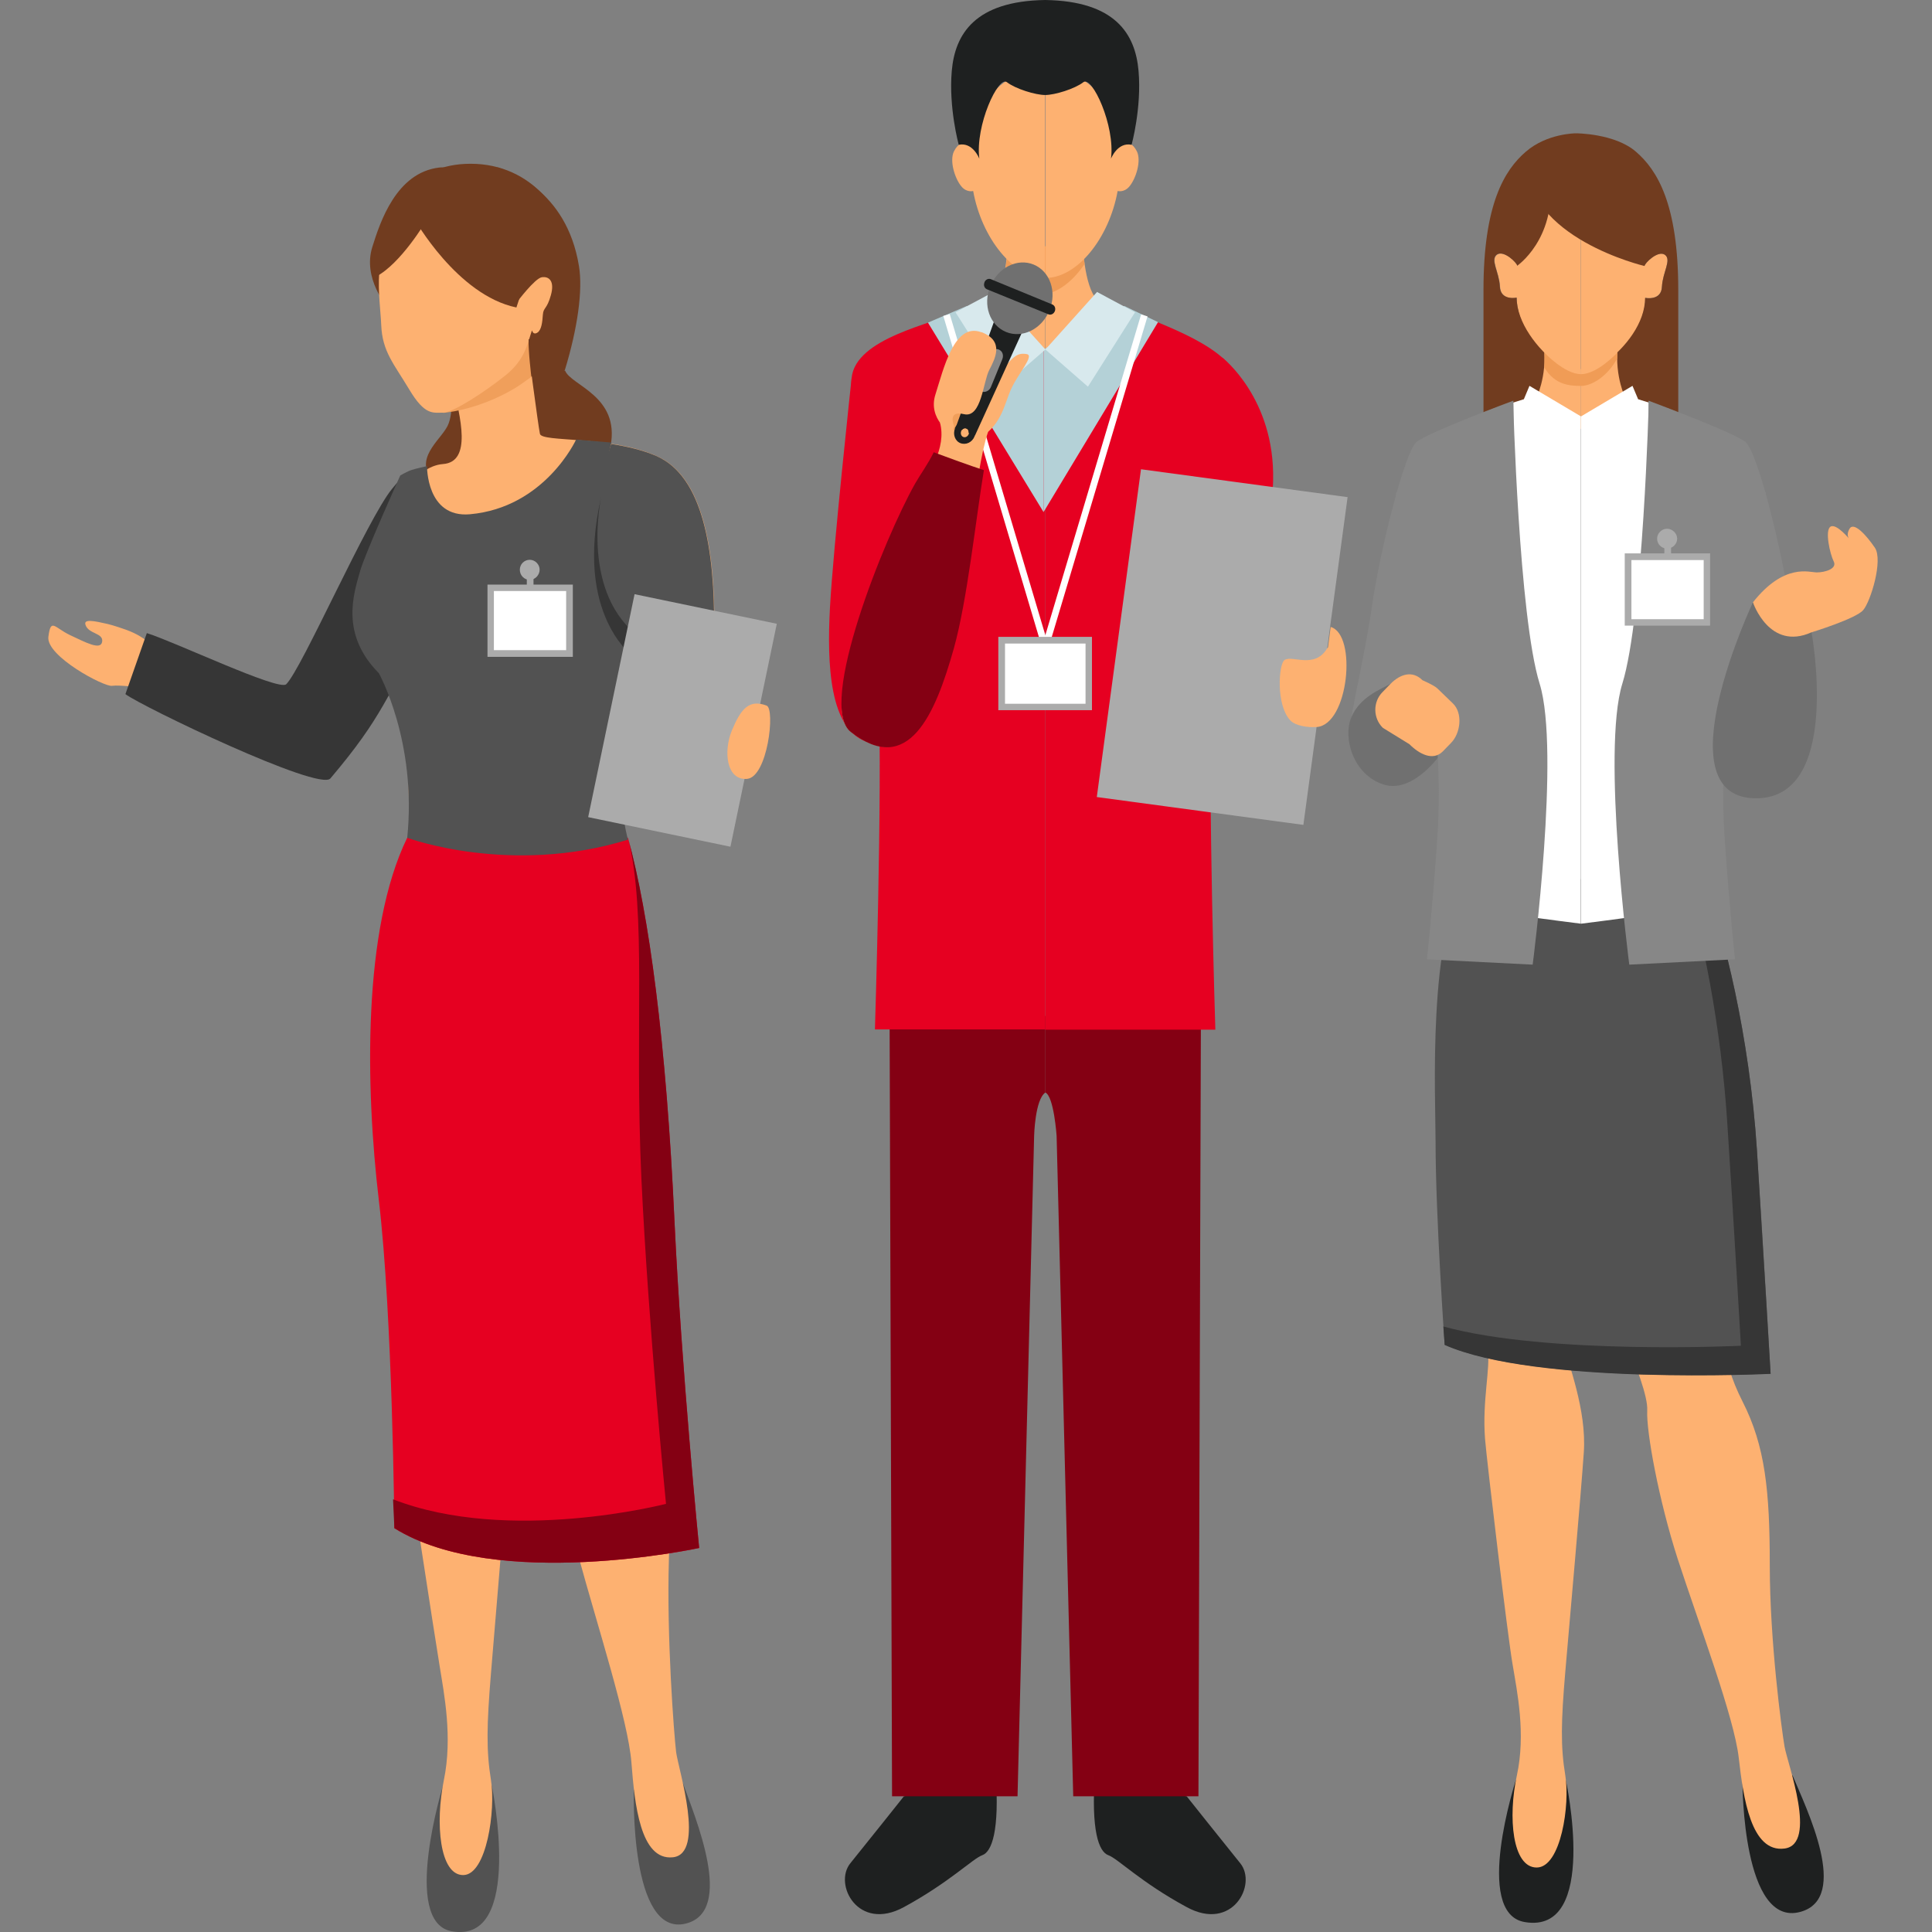 <svg width="80" height="80" viewBox="0 0 80 80" fill="none" xmlns="http://www.w3.org/2000/svg">
<rect x="0" y="0" width="80" height="80" fill="#808080" stroke="none"/>
<g clip-path="url(#clip0_259_4716)">
<path d="M5.87 28.476C5.87 28.476 4.962 28.354 4.64 28.398C4.319 28.454 1.903 27.169 2.003 26.371C2.103 25.573 2.247 25.983 2.889 26.293C3.532 26.592 4.175 26.947 4.23 26.57C4.286 26.204 3.676 26.26 3.543 25.883C3.443 25.617 3.887 25.706 4.463 25.839C4.696 25.894 5.117 26.038 5.239 26.083C6.125 26.415 6.18 26.747 6.557 26.781C6.945 26.814 5.87 28.465 5.87 28.465V28.476Z" fill="#FDB171"/>
<path d="M11.853 28.332C11.554 28.632 7.254 26.582 6.08 26.216L5.193 28.742C5.847 29.241 13.216 32.787 13.681 32.233C15.897 29.618 15.93 28.898 17.648 26.061C19.365 23.224 20.241 21.551 18.678 20.432C17.149 19.335 16.983 19.324 16.241 20.233C15.221 21.462 12.507 27.679 11.853 28.332Z" fill="#363636"/>
<path d="M28.273 73.82C28.772 75.239 30.445 79.128 28.407 79.649C26.057 80.247 26.246 74.108 26.246 74.108L28.273 73.82Z" fill="#525252"/>
<path d="M26.025 52.961C26.025 54.623 25.947 55.599 26.811 57.527C27.676 59.455 27.797 61.372 27.698 64.563C27.598 67.754 27.908 71.809 27.997 72.552C28.097 73.294 29.216 76.762 27.864 76.906C26.512 77.05 26.279 74.701 26.146 72.984C26.014 71.255 24.728 67.288 23.953 64.441C23.265 61.903 22.844 58.956 22.922 58.081C23.022 56.895 21.127 52.562 21.127 52.562L26.025 52.961Z" fill="#FDB171"/>
<path d="M23.4 15.348C23.644 15.968 25.672 16.389 25.284 18.461C24.896 20.544 21.561 18.694 21.561 18.694L20.918 15.547L22.004 14.738L23.389 15.348H23.4Z" fill="#713C1F"/>
<path d="M20.363 73.93C20.363 73.93 21.726 80.523 18.701 79.969C16.606 79.592 18.346 73.93 18.346 73.93H20.363Z" fill="#525252"/>
<path d="M18.215 14.945C18.724 15.898 18.802 16.907 18.58 17.527C18.37 18.137 17.195 18.846 17.816 19.799C18.425 20.752 22.015 19.799 22.015 19.799L18.215 14.945Z" fill="#713C1F"/>
<path d="M20.651 53.321C20.474 53.975 20.286 54.983 20.341 55.537C20.408 56.091 21.206 58.119 21.084 59.959C20.962 61.798 20.508 67.139 20.33 69.288C20.153 71.438 20.131 72.48 20.33 73.709C20.53 74.939 20.153 77.643 19.178 77.643C18.203 77.643 18.014 75.493 18.38 73.709C18.746 71.925 18.391 70.153 18.203 68.978C18.014 67.815 16.851 60.391 16.784 59.404C16.663 57.742 17.316 56.391 17.206 55.537C17.095 54.673 16.297 51.98 16.297 51.98L20.651 53.332V53.321Z" fill="#FDB171"/>
<path d="M18.733 15.902C19.077 17.287 19.542 19.126 18.346 19.215C17.149 19.303 15.986 21.054 15.864 23.171C15.753 25.287 17.16 27.858 16.994 30.528C16.828 33.198 16.994 33.852 16.994 33.852L25.991 37.631C25.991 37.631 24.983 33.021 25.349 30.905C25.714 28.788 26.634 26.206 26.634 26.206C26.634 26.206 26.567 28.445 26.634 29.863C26.689 31.281 28.773 33.619 28.773 33.619L29.581 29.132C29.581 29.132 29.581 28.157 29.581 26.062C29.604 22.849 29.149 19.735 27.188 18.882C25.227 18.018 22.434 18.328 22.357 17.963C22.279 17.597 21.847 14.262 21.847 14.262L18.733 15.913V15.902Z" fill="#FDB171"/>
<path d="M26.002 34.691C26.866 37.849 27.587 43.102 27.93 50.614C28.218 56.72 28.95 64.099 28.95 64.099C28.95 64.099 20.561 65.916 16.329 63.279C16.329 63.279 16.262 54.548 15.686 49.694C15.132 45.007 15.01 38.492 16.861 34.691H26.002Z" fill="#E60021"/>
<path d="M27.932 50.614C27.589 43.102 26.868 37.849 26.004 34.691C26.791 37.827 26.27 42.547 26.558 48.786C26.846 54.891 27.578 62.271 27.578 62.271C27.578 62.271 21.084 63.955 16.275 62.083C16.309 62.825 16.331 63.279 16.331 63.279C20.564 65.916 28.951 64.099 28.951 64.099C28.951 64.099 28.22 56.731 27.932 50.614Z" fill="#840013"/>
<path d="M16.051 12.721C16.051 12.721 14.999 11.535 15.42 10.217C15.741 9.197 16.406 7.147 18.19 6.937C20.351 6.693 16.051 12.721 16.051 12.721Z" fill="#713C1F"/>
<path d="M16.119 13.108C15.975 13.374 16.074 13.706 16.34 13.85L16.883 14.149C17.149 14.294 17.482 14.194 17.626 13.928C17.77 13.662 17.67 13.329 17.404 13.185L16.861 12.886C16.595 12.742 16.263 12.842 16.119 13.108Z" fill="#C90E00"/>
<path d="M15.854 10.382C16.142 8.621 17.017 6.781 19.488 6.781C22.092 6.781 23.499 8.953 23.555 10.382C23.621 11.812 23.366 12.72 23.277 13.008C23.178 13.297 21.992 14.072 21.748 14.97C21.516 15.867 15.854 10.371 15.854 10.371V10.382Z" fill="#713C1F"/>
<path d="M21.936 13.617C21.836 14.116 21.98 14.847 22.013 15.601C21.825 15.723 21.515 15.966 21.282 16.099C19.731 17.008 18.346 17.096 18.346 17.096C18.346 17.096 18.512 16.831 18.778 16.454L21.925 13.617C21.925 13.617 21.925 13.617 21.947 13.628L21.936 13.617Z" fill="#F09F5B"/>
<path d="M22.025 13.685C21.848 14.194 21.759 14.881 20.928 15.546C20.097 16.211 18.767 17.087 18.346 17.087C17.925 17.087 17.593 17.208 16.95 16.134C16.307 15.059 15.831 14.56 15.786 13.463C15.742 12.366 15.31 10.128 16.684 9.297C17.692 8.676 19.343 8.976 20.208 9.862C21.083 10.759 21.105 11.092 21.415 12.499C21.415 12.499 22.147 11.524 22.435 11.48C22.723 11.435 22.978 11.624 22.811 12.222C22.645 12.82 22.501 12.721 22.479 13.031C22.457 13.341 22.424 13.64 22.269 13.762C22.08 13.895 22.036 13.696 22.036 13.696L22.025 13.685Z" fill="#FDB171"/>
<path d="M17.15 9.054C17.15 9.054 18.923 12.223 21.383 12.732L22.335 9.852L20.053 8.156L17.139 9.065L17.15 9.054Z" fill="#713C1F"/>
<path d="M17.637 9.162C17.637 9.162 16.596 10.924 15.565 11.456C15.565 11.456 15.344 8.996 16.762 7.844L17.637 9.162Z" fill="#713C1F"/>
<path d="M26.546 26.425C26.546 26.425 24.851 25.173 24.74 23.522C24.574 21.25 25.316 18.325 25.316 18.325L23.854 18.203C23.854 18.203 22.568 21.018 19.454 21.295C17.648 21.45 17.682 19.3 17.682 19.3C17.682 19.3 17.183 19.411 17.061 19.455C16.895 19.5 16.574 19.688 16.574 19.688C16.574 19.688 15.133 22.879 14.912 23.644C14.623 24.652 14.103 26.27 15.687 27.876C15.687 27.876 17.272 30.702 16.862 34.691C16.862 34.691 21.128 36.276 26.003 34.769C26.003 34.769 24.873 30.735 26.557 26.425H26.546Z" fill="#525252"/>
<path d="M29.571 26.062C29.593 22.848 29.139 19.735 27.177 18.881C26.59 18.627 25.936 18.483 25.305 18.383C25.216 18.771 24.208 21.441 24.352 23.546C24.474 25.197 26.557 26.438 26.557 26.438C26.225 27.303 26.634 26.228 26.634 26.228C26.634 26.228 26.568 28.466 26.634 29.884C26.69 31.303 28.773 33.641 28.773 33.641L29.582 29.153C29.582 29.153 29.582 28.178 29.582 26.084L29.571 26.062Z" fill="#525252"/>
<path d="M26.269 27.227C26.269 27.227 23.753 25.509 24.895 20.578C24.895 20.578 23.986 24.622 26.557 26.429L26.269 27.227Z" fill="#363636"/>
<path d="M20.594 6.926C21.048 7.092 23.453 7.845 23.973 11.014C24.14 12.012 23.918 13.596 23.386 15.336L22.001 15.591C22.001 15.591 21.868 14.505 21.89 14.051C21.89 14.051 23.386 13.397 23.253 11.535C23.12 9.685 21.458 8.665 21.458 8.665L20.594 6.926Z" fill="#713C1F"/>
<path d="M26.276 24.604L24.355 33.836L30.246 35.061L32.166 25.829L26.276 24.604Z" fill="#ABABAB"/>
<path d="M31.743 29.217C32.108 29.35 31.787 32.198 30.923 32.253C30.07 32.309 29.948 31.09 30.314 30.226C30.679 29.361 31.012 28.94 31.743 29.217Z" fill="#FDB171"/>
<path d="M22.091 23.746H21.814V24.621H22.091V23.746Z" fill="#ABABAB"/>
<path d="M23.576 24.344H20.318V27.07H23.576V24.344Z" fill="white"/>
<path d="M23.72 27.199H20.186V24.207H23.72V27.199ZM20.451 26.922H23.443V24.473H20.451V26.922Z" fill="#ABABAB"/>
<path d="M21.935 24.011C21.703 24.011 21.525 23.822 21.525 23.59C21.525 23.357 21.714 23.18 21.935 23.18C22.157 23.18 22.345 23.368 22.345 23.59C22.345 23.811 22.157 24.011 21.935 24.011Z" fill="#ABABAB"/>
<path d="M74.226 73.516C74.791 74.879 76.631 78.602 74.548 79.167C72.154 79.82 72.154 73.859 72.154 73.859L74.226 73.516Z" fill="#1E2020"/>
<path d="M71.255 53.341C71.322 54.948 71.211 56.178 72.153 58.029C73.095 59.879 73.283 61.729 73.283 64.832C73.283 67.934 73.77 71.591 73.892 72.311C74.014 73.032 75.278 76.367 73.892 76.544C72.507 76.721 72.186 74.45 71.998 72.788C71.809 71.115 70.369 67.303 69.471 64.555C68.684 62.117 68.164 59.27 68.208 58.405C68.275 57.253 66.191 53.098 66.191 53.098L71.233 53.33L71.255 53.341Z" fill="#FDB171"/>
<path d="M64.839 73.715C64.839 73.715 66.235 80.119 63.133 79.588C60.983 79.222 62.767 73.715 62.767 73.715H64.839Z" fill="#1E2020"/>
<path d="M65.148 53.706C64.971 54.337 64.772 55.313 64.827 55.856C64.894 56.398 65.713 58.36 65.581 60.155C65.459 61.95 64.993 67.136 64.816 69.219C64.639 71.302 64.617 72.321 64.816 73.518C65.016 74.704 64.639 77.33 63.63 77.33C62.622 77.33 62.434 75.246 62.81 73.518C63.187 71.789 62.822 70.061 62.633 68.919C62.434 67.789 61.569 60.532 61.492 59.579C61.37 57.961 61.724 56.698 61.603 55.856C61.492 55.025 60.672 52.398 60.672 52.398L65.148 53.706Z" fill="#FDB171"/>
<path d="M70.591 36.589C71.366 38.594 72.441 42.861 72.751 47.625C73.006 51.503 73.317 56.877 73.317 56.877C73.317 56.877 63.61 57.354 59.821 55.681C59.821 55.681 59.444 50.373 59.444 47.271C59.444 45.475 59.1 38.639 60.751 36.234L70.58 36.589H70.591Z" fill="#525252"/>
<path d="M72.752 47.636C72.442 42.871 71.367 38.594 70.591 36.6L69.782 36.566C70.481 38.55 71.267 42.528 71.522 46.483C71.777 50.362 72.087 55.725 72.087 55.725C72.087 55.725 64.076 56.112 59.766 54.927C59.799 55.403 59.821 55.691 59.821 55.691C63.599 57.365 73.317 56.888 73.317 56.888C73.317 56.888 72.996 51.514 72.752 47.636Z" fill="#363636"/>
<path d="M68.119 12.33C68.119 12.33 68.795 12.474 68.817 11.864C68.851 11.255 69.227 10.756 68.939 10.546C68.651 10.346 68.097 10.9 68.097 11.011C68.097 11.011 65.438 8.906 65.471 7.133V15.598C66.457 15.598 68.13 13.792 68.13 12.33H68.119Z" fill="#FDB171"/>
<path d="M62.812 12.33C62.812 12.33 62.137 12.474 62.114 11.864C62.081 11.255 61.705 10.756 61.993 10.546C62.281 10.346 62.835 10.9 62.835 11.011C62.835 11.011 63.81 7.377 65.461 7.133V15.598C65.162 15.598 64.807 15.432 64.453 15.177C63.621 14.557 62.801 13.36 62.801 12.33H62.812Z" fill="#FDB171"/>
<path d="M65.461 15.603C65.162 15.603 64.852 15.348 64.497 15.082C63.666 14.461 62.802 13.354 62.802 12.323C62.802 12.323 62.126 12.467 62.104 11.858C62.07 11.248 61.694 10.749 61.982 10.539C62.27 10.34 62.824 10.894 62.824 11.004C62.824 11.004 64.397 9.93 64.198 7.492L65.251 5.52C65.251 5.52 64.054 5.52 63.178 6.284C62.303 7.038 61.428 8.445 61.428 12.002V17.221L63.611 17.896L65.45 15.592L65.461 15.603Z" fill="#713C1F"/>
<path d="M65.46 15.603C65.748 15.603 66.125 15.27 66.469 15.016C67.311 14.395 68.12 13.365 68.12 12.334C68.12 12.334 68.795 12.478 68.818 11.869C68.851 11.259 69.228 10.761 68.939 10.55C68.651 10.351 68.097 10.905 68.097 11.015C68.097 11.015 63.133 9.852 63.222 6.605L65.261 5.52C65.261 5.52 66.867 5.52 67.743 6.284C68.618 7.038 69.493 8.445 69.493 12.002V17.221L67.299 17.896L65.46 15.592V15.603Z" fill="#713C1F"/>
<path d="M65.459 15.28V17.762L67.254 16.366C67.254 16.366 66.722 15.169 67.099 13.828L65.459 15.291V15.28Z" fill="#FDB171"/>
<path d="M65.461 15.28V17.762L63.666 16.366C63.666 16.366 64.198 15.169 63.821 13.828L65.45 15.291L65.461 15.28Z" fill="#FDB171"/>
<path d="M66.967 14.605C66.967 14.605 66.136 15.503 65.46 15.492C64.784 15.492 63.953 14.605 63.953 14.605V15.226C64.396 15.957 65.028 15.979 65.471 15.979C65.914 15.979 66.568 15.581 66.967 14.838V14.605Z" fill="#F09C56"/>
<path d="M69.138 16.941L67.831 16.531L67.598 15.977L65.471 17.24V38.248C65.471 38.248 70.989 37.562 70.9 37.384C70.811 37.207 69.149 16.941 69.149 16.941H69.138Z" fill="white"/>
<path d="M61.792 16.941L63.1 16.531L63.332 15.977L65.46 17.24V38.248C65.46 38.248 59.942 37.562 60.03 37.384C60.119 37.207 61.781 16.941 61.781 16.941H61.792Z" fill="white"/>
<path d="M62.645 16.598C62.645 16.598 59.187 17.883 58.667 18.293C58.146 18.703 57.104 23.013 56.816 25.063C56.528 27.102 55.941 29.44 55.885 30.26C55.83 31.08 59.597 30.759 59.597 30.759L59.952 25.828L62.667 22.204V16.598H62.645Z" fill="#878787"/>
<path d="M59.743 31.105C59.743 31.105 58.579 32.878 57.305 32.49C56.031 32.091 55.599 30.562 55.953 29.709C56.308 28.855 57.172 28.545 57.582 28.312L59.743 31.116V31.105Z" fill="#707070"/>
<path d="M59.088 27.988C59.088 27.988 59.797 30.747 59.509 34.803C59.321 37.562 59.088 39.723 59.088 39.723L63.465 39.944C63.465 39.944 64.617 31.091 63.753 28.31C62.889 25.529 62.656 16.598 62.656 16.598L57.803 20.398L59.099 28L59.088 27.988Z" fill="#878787"/>
<path d="M68.277 16.598C68.277 16.598 71.734 17.883 72.266 18.293C72.798 18.703 73.828 23.013 74.116 25.063C74.404 27.102 74.992 29.44 75.047 30.26C75.102 31.08 71.335 30.759 71.335 30.759L70.98 25.828L68.266 22.204V16.598H68.277Z" fill="#878787"/>
<path d="M71.842 27.988C71.842 27.988 71.133 30.747 71.421 34.803C71.609 37.562 71.842 39.723 71.842 39.723L67.465 39.944C67.465 39.944 66.313 31.091 67.177 28.31C68.041 25.529 68.274 16.598 68.274 16.598L73.127 20.398L71.831 28L71.842 27.988Z" fill="#878787"/>
<path d="M75.011 26.184C75.011 26.184 76.85 25.619 77.149 25.265C77.459 24.91 77.98 23.204 77.637 22.683C77.282 22.162 76.761 21.586 76.584 21.896C76.407 22.206 76.606 22.351 76.606 22.351C76.606 22.351 76.041 21.652 75.797 21.808C75.554 21.963 75.775 22.938 75.93 23.248C76.085 23.558 75.554 23.702 75.232 23.702C74.911 23.702 73.88 23.303 72.584 24.943C72.584 24.943 72.728 26.162 73.326 26.362C73.914 26.561 74.844 26.517 75.011 26.184Z" fill="#FDB171"/>
<path d="M57.251 28.654C56.841 29.064 56.852 29.74 57.262 30.139L58.359 30.815C58.769 31.225 59.334 31.524 59.744 31.114L60.077 30.771C60.487 30.361 60.575 29.529 60.165 29.131C60.165 29.131 59.645 28.632 59.523 28.51C59.39 28.377 58.902 28.167 58.902 28.167C58.492 27.757 57.994 27.901 57.584 28.311L57.251 28.654Z" fill="#FDB171"/>
<path d="M75.012 26.182C75.012 26.182 76.32 33.23 72.585 33.052C68.851 32.875 72.585 24.941 72.585 24.941C72.585 24.941 73.261 26.969 75.012 26.182Z" fill="#707070"/>
<path d="M69.195 22.461H68.918V23.336H69.195V22.461Z" fill="#ABABAB"/>
<path d="M70.68 23.047H67.422V25.773H70.68V23.047Z" fill="white"/>
<path d="M70.812 25.906H67.277V22.914H70.812V25.906ZM67.554 25.64H70.546V23.191H67.554V25.64Z" fill="#ABABAB"/>
<path d="M69.027 22.715C68.794 22.715 68.617 22.526 68.617 22.305C68.617 22.083 68.806 21.895 69.027 21.895C69.249 21.895 69.448 22.083 69.448 22.305C69.448 22.526 69.26 22.715 69.027 22.715Z" fill="#ABABAB"/>
<path d="M41.737 9.973C41.737 9.973 41.693 11.845 41.139 12.41C41.139 12.41 41.648 14.471 43.277 14.471V10.205L41.737 9.984V9.973Z" fill="#FDB171"/>
<path d="M44.827 9.973C44.827 9.973 44.872 11.845 45.426 12.41C45.426 12.41 44.916 14.471 43.287 14.471V10.205L44.827 9.984V9.973Z" fill="#FDB171"/>
<path d="M42.968 12.219C43.821 12.219 44.508 11.532 44.907 10.933C44.84 10.413 44.829 9.98 44.829 9.98L43.289 10.202L41.749 9.98C41.749 9.98 41.727 10.878 41.527 11.609C41.937 11.997 42.425 12.219 42.979 12.219H42.968Z" fill="#F09C56"/>
<path d="M37.427 74.383C37.427 74.383 35.92 76.277 35.211 77.153C34.502 78.028 35.532 80.001 37.427 78.97C39.322 77.939 40.275 76.964 40.674 76.82C41.073 76.676 41.394 75.801 41.228 73.43L37.427 74.383Z" fill="#1E2020"/>
<path d="M36.838 42.624L36.938 74.381H42.134L42.821 47.034C42.821 47.034 42.855 45.528 43.287 45.239V42.07L36.849 42.624H36.838Z" fill="#840013"/>
<path d="M49.14 74.383C49.14 74.383 50.647 76.277 51.356 77.153C52.066 78.028 51.035 80.001 49.14 78.97C47.234 77.939 46.293 76.964 45.894 76.82C45.495 76.676 45.173 75.801 45.34 73.43L49.14 74.383Z" fill="#1E2020"/>
<path d="M49.725 42.624L49.625 74.381H44.44L43.752 47.034C43.752 47.034 43.642 45.406 43.287 45.239V42.07L49.725 42.624Z" fill="#840013"/>
<path d="M39.564 12.93C38.689 13.406 35.431 13.982 35.265 15.644C35.11 17.306 36.229 24.73 36.384 28.764C36.539 32.808 36.229 42.626 36.229 42.626H43.276V14.47L39.553 12.93H39.564Z" fill="#E60021"/>
<path d="M47 12.93C47.876 13.406 51.178 14.359 51.344 16.021C51.499 17.683 50.336 24.73 50.169 28.775C50.014 32.819 50.325 42.637 50.325 42.637H43.277V14.481L47 12.941V12.93Z" fill="#E60021"/>
<path d="M38.424 13.359L43.211 21.204V14.467L40.031 12.672L38.424 13.359Z" fill="#B4D1D7"/>
<path d="M47.953 13.337L43.211 21.204V14.467L46.557 12.672L47.953 13.337Z" fill="#B4D1D7"/>
<path d="M43.287 11.51C44.606 11.51 45.924 9.87 46.279 7.909C46.279 7.909 46.545 7.986 46.766 7.72C47.043 7.388 47.265 6.657 47.077 6.269C46.722 5.571 46.19 6.058 46.19 6.058C46.19 6.058 46.279 2.934 43.298 2.934V11.51H43.287Z" fill="#FDB171"/>
<path d="M43.289 11.51C41.971 11.51 40.652 9.87 40.297 7.909C40.297 7.909 40.032 7.986 39.81 7.72C39.533 7.388 39.311 6.657 39.5 6.269C39.854 5.571 40.386 6.058 40.386 6.058C40.386 6.058 40.297 2.934 43.278 2.934V11.51H43.289Z" fill="#FDB171"/>
<path d="M47.145 2.936C47.012 1.407 46.181 0.044 43.278 0C40.375 0.044 39.544 1.407 39.411 2.936C39.278 4.465 39.699 5.995 39.699 5.995C40.286 5.873 40.552 6.571 40.552 6.571C40.375 5.197 41.339 3.125 41.693 3.402C42.048 3.679 42.879 3.934 43.278 3.934C43.677 3.934 44.508 3.679 44.862 3.402C45.217 3.125 46.181 5.197 46.004 6.571C46.004 6.571 46.27 5.873 46.857 5.995C46.857 5.995 47.278 4.465 47.145 2.936Z" fill="#1E2020"/>
<path d="M43.289 14.472L41.14 12.09L39.566 12.932L41.517 16.012L43.289 14.472Z" fill="#D8E9ED"/>
<path d="M43.287 14.472L45.426 12.09L46.999 12.932L45.049 16.012L43.287 14.472Z" fill="#D8E9ED"/>
<path d="M52.694 20.422C52.694 20.245 52.717 20.068 52.717 19.891C52.794 16.489 50.611 14.805 50.611 14.805L50.667 20.411H52.694V20.422Z" fill="#E60021"/>
<path d="M47.246 19.431L45.416 33.004L53.97 34.157L55.801 20.585L47.246 19.431Z" fill="#ABABAB"/>
<path d="M39.326 13.003L39.06 13.082L43.155 26.835L43.421 26.756L39.326 13.003Z" fill="white"/>
<path d="M47.251 13.02L43.145 26.77L43.41 26.849L47.517 13.1L47.251 13.02Z" fill="white"/>
<path d="M45.084 26.516H41.482V29.275H45.084V26.516Z" fill="white"/>
<path d="M45.216 29.407H41.338V26.371H45.216V29.407ZM41.615 29.141H44.95V26.648H41.615V29.141Z" fill="#ABABAB"/>
<path d="M54.967 26.825C54.446 27.734 53.493 27.102 53.183 27.335C52.95 27.512 52.828 29.163 53.416 29.817C53.637 30.061 54.147 30.127 54.513 30.105C55.842 30.027 56.208 26.271 55.1 25.961L54.989 26.814L54.967 26.825Z" fill="#FDB171"/>
<path d="M35.265 15.644C35.265 15.644 34.501 22.702 34.368 25.14C34.235 27.578 34.368 30.159 35.852 30.702L37.127 25.938L35.265 15.633V15.644Z" fill="#E60021"/>
<path d="M40.63 18.097C41.505 17.532 41.583 16.723 41.882 16.08C42.181 15.438 42.846 14.717 42.514 14.662C42.126 14.596 41.982 14.773 41.605 15.172C41.217 15.571 41.084 16.169 41.084 16.169L40.109 17.92L40.63 18.097Z" fill="#FDB171"/>
<path d="M38.922 17.496C39.211 18.56 38.424 19.657 38.058 20.299C36.784 22.56 33.825 29.208 35.221 30.294C37.615 32.167 38.501 29.518 39.277 26.759C40.053 24 40.341 19.568 40.917 17.873L38.911 17.496H38.922Z" fill="#FDB171"/>
<path d="M38.669 18.715C38.47 19.147 38.06 19.723 37.894 20.022C36.619 22.283 33.827 29.208 35.223 30.305C37.617 32.178 38.725 29.596 39.5 26.837C40.054 24.842 40.398 21.552 40.741 19.468C40.132 19.269 39.257 18.948 38.658 18.726L38.669 18.715Z" fill="#840013"/>
<path d="M39.188 17.082C39.044 17.325 39.11 17.636 39.332 17.758C39.553 17.879 39.852 17.78 39.985 17.536C40.13 17.292 40.063 16.982 39.841 16.86C39.62 16.727 39.321 16.827 39.188 17.071V17.082Z" fill="#F09F5B"/>
<path d="M42.335 13.73L40.374 18.03L40.108 17.919C40.108 17.841 40.086 17.764 40.019 17.741C39.953 17.708 39.875 17.741 39.831 17.808L39.576 17.697L41.183 13.254L42.335 13.73Z" fill="#1E2020"/>
<path d="M41.006 11.853C40.685 12.628 40.984 13.47 41.66 13.747C42.336 14.024 43.145 13.626 43.455 12.85C43.776 12.085 43.477 11.232 42.801 10.955C42.126 10.678 41.328 11.077 41.006 11.853Z" fill="#707070"/>
<path d="M40.763 11.7C40.719 11.811 40.763 11.933 40.863 11.977L43.423 13.019C43.522 13.052 43.633 12.997 43.678 12.886C43.722 12.775 43.678 12.653 43.578 12.609L41.018 11.556C40.918 11.523 40.808 11.579 40.763 11.689V11.7Z" fill="#1E2020"/>
<path d="M39.545 17.739C39.445 17.983 39.545 18.26 39.766 18.349C39.999 18.438 40.254 18.316 40.353 18.072C40.453 17.828 40.353 17.562 40.121 17.462C39.899 17.374 39.633 17.496 39.533 17.739H39.545ZM39.799 17.85C39.833 17.762 39.944 17.706 40.021 17.751C40.11 17.784 40.143 17.884 40.11 17.983C40.065 18.083 39.966 18.127 39.888 18.094C39.799 18.061 39.766 17.95 39.799 17.861V17.85Z" fill="#1E2020"/>
<path d="M40.497 15.812C40.43 15.978 40.497 16.155 40.641 16.211C40.785 16.266 40.962 16.189 41.028 16.033L41.505 14.87C41.571 14.704 41.505 14.526 41.35 14.471C41.206 14.416 41.028 14.493 40.962 14.648L40.486 15.812H40.497Z" fill="#878787"/>
<path d="M40.63 13.749C41.605 14.115 41.206 14.846 40.962 15.323C40.708 15.81 40.641 17.317 39.921 17.151C39.201 16.974 39.511 17.65 39.511 17.65L39.411 17.971C39.411 17.971 38.403 17.362 38.735 16.331C39.068 15.29 39.511 13.328 40.641 13.76L40.63 13.749Z" fill="#FDB171"/>
</g>
<defs>
<clipPath id="clip0_259_4716">
<rect width="80" height="80" fill="white"/>
</clipPath>
</defs>
</svg>
